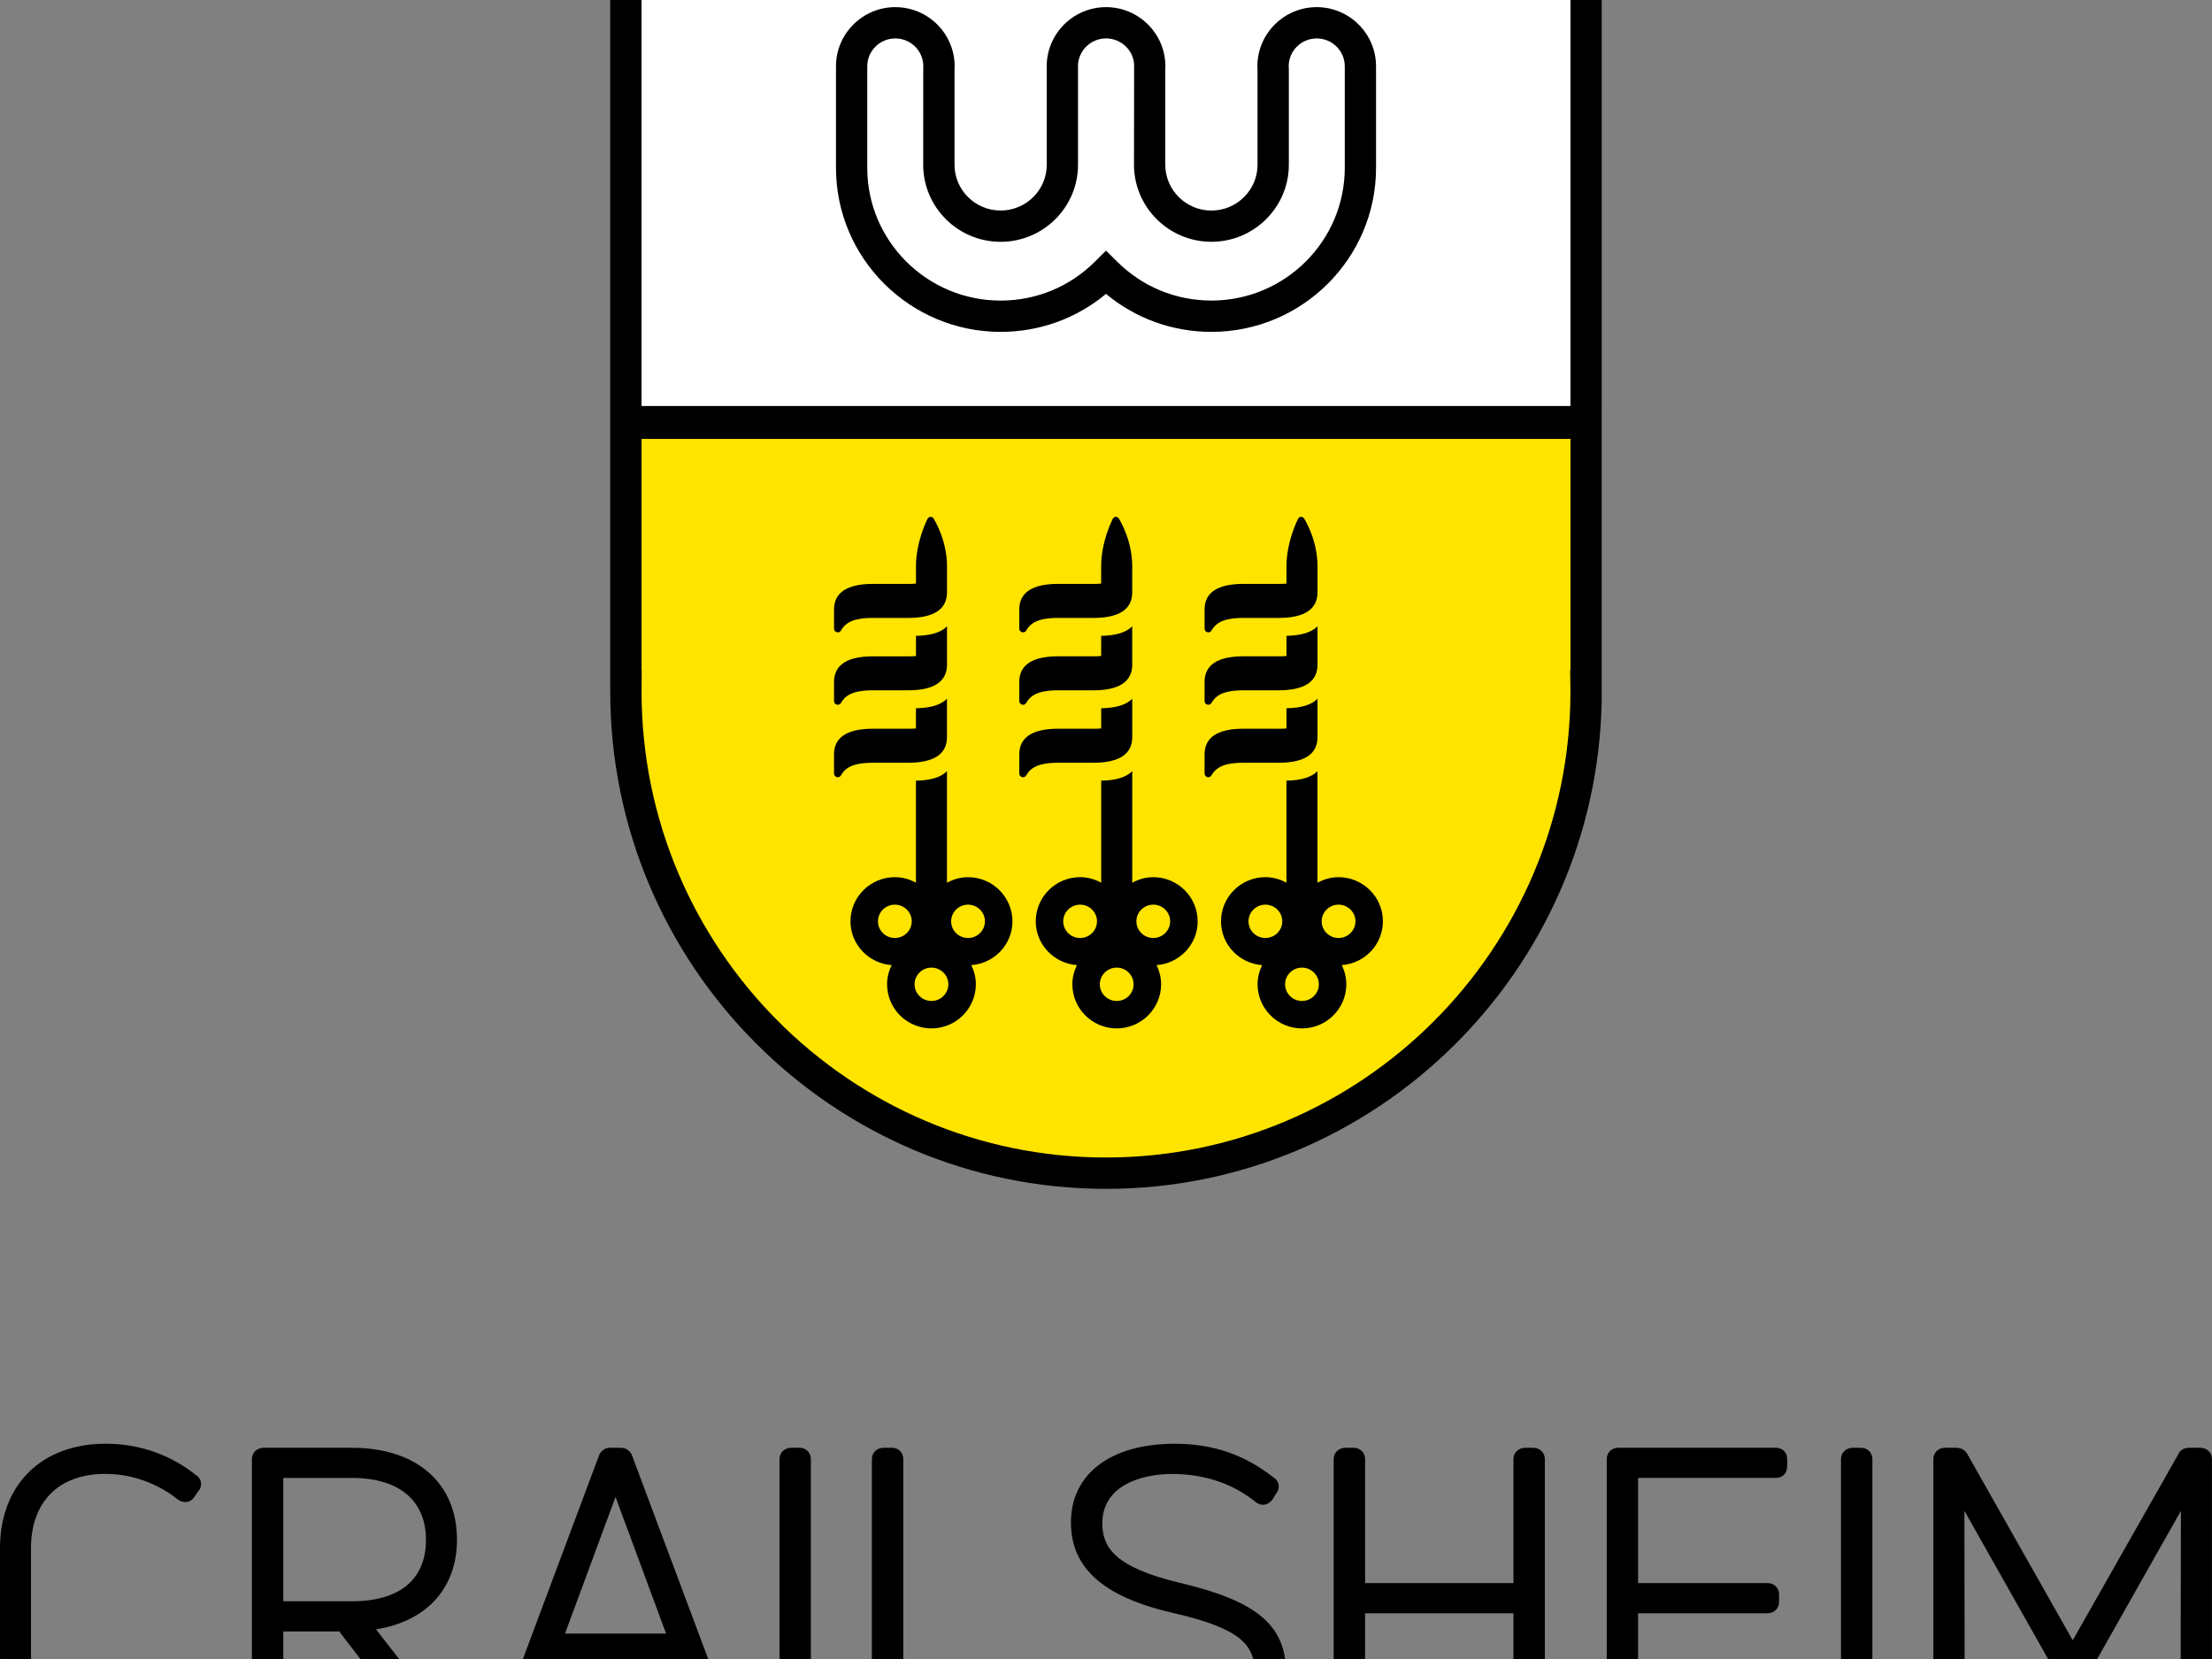 <?xml version="1.0" encoding="utf-8"?>
<!-- Generator: Adobe Illustrator 16.0.3, SVG Export Plug-In . SVG Version: 6.00 Build 0)  -->
<!DOCTYPE svg PUBLIC "-//W3C//DTD SVG 1.1//EN" "http://www.w3.org/Graphics/SVG/1.1/DTD/svg11.dtd">
<svg xmlns="http://www.w3.org/2000/svg" xmlns:xlink="http://www.w3.org/1999/xlink" version="1.1" id="Ebene_1" x="0px" y="0px" width="180px" height="135px" viewBox="0 0 85.039 71.41" enable-background="new 0 0 85.039 71.41" xml:space="preserve" preserveAspectRatio="xMidYMid slice">
<rect x="0" y="0" width="85.039" height="71.41" fill="#808080" stroke="none"/>
<g>
	<path fill="#FFE400" d="M60.518,20.32H24.16v9.049h0.006l-0.006,0.834c0,10.06,8.155,18.243,18.179,18.243   c10.024,0,18.179-8.184,18.179-18.243l-0.012-0.834h0.012V20.32L60.518,20.32z"/>
	<polygon fill="#FFFFFF" points="60.549,19.626 24.49,19.626 24.49,0.886 60.549,0.886 60.549,19.626  "/>
	<path d="M23.46,0v30.179l0.001,0.137c0,0.027-0.001,0.054-0.001,0.081c0,10.544,8.55,19.123,19.06,19.123   c10.381,0,18.852-8.371,19.055-18.739L61.578,0H23.46L23.46,0z M60.375,1.203v18.222H24.663V1.203H60.375L60.375,1.203z    M60.375,30.397c0,9.88-8.01,17.918-17.855,17.918c-9.846,0-17.856-8.038-17.856-17.918l0.006-0.819h-0.006v-8.888h35.712v8.888   h-0.012L60.375,30.397L60.375,30.397z"/>
	<path d="M37.215,37.538c-0.294,0-0.567,0.082-0.809,0.213v-4.289c-0.228,0.234-0.628,0.356-1.193,0.366v3.922   c-0.242-0.131-0.515-0.213-0.81-0.213c-0.941,0-1.707,0.762-1.707,1.697c0,0.894,0.7,1.62,1.583,1.685   c-0.109,0.224-0.176,0.472-0.176,0.736c0,0.936,0.766,1.697,1.706,1.697c0.941,0,1.707-0.762,1.707-1.697   c0-0.265-0.067-0.513-0.176-0.736c0.882-0.064,1.583-0.791,1.583-1.685C38.921,38.3,38.156,37.538,37.215,37.538L37.215,37.538z    M33.753,39.235c0-0.353,0.291-0.641,0.649-0.641c0.358,0,0.649,0.288,0.649,0.641c0,0.354-0.292,0.641-0.649,0.641   C34.044,39.876,33.753,39.589,33.753,39.235L33.753,39.235z M35.809,42.297c-0.358,0-0.649-0.287-0.649-0.641   c0-0.353,0.292-0.641,0.649-0.641c0.358,0,0.65,0.288,0.65,0.641C36.458,42.01,36.167,42.297,35.809,42.297L35.809,42.297z    M37.215,39.876c-0.358,0-0.649-0.287-0.649-0.641c0-0.353,0.292-0.641,0.649-0.641c0.358,0,0.65,0.288,0.65,0.641   C37.865,39.589,37.573,39.876,37.215,39.876L37.215,39.876z"/>
	<path d="M44.338,37.538c-0.295,0-0.568,0.082-0.81,0.213v-4.289c-0.228,0.234-0.627,0.356-1.193,0.366v3.922   c-0.242-0.131-0.515-0.213-0.81-0.213c-0.94,0-1.706,0.762-1.706,1.697c0,0.894,0.7,1.62,1.583,1.685   c-0.109,0.224-0.176,0.472-0.176,0.736c0,0.936,0.766,1.697,1.706,1.697s1.706-0.762,1.706-1.697c0-0.265-0.066-0.513-0.176-0.736   c0.883-0.064,1.582-0.791,1.582-1.685C46.043,38.3,45.277,37.538,44.338,37.538L44.338,37.538z M40.875,39.235   c0-0.353,0.292-0.641,0.649-0.641c0.358,0,0.649,0.288,0.649,0.641c0,0.354-0.291,0.641-0.649,0.641   C41.167,39.876,40.875,39.589,40.875,39.235L40.875,39.235z M42.931,42.297c-0.358,0-0.649-0.287-0.649-0.641   c0-0.353,0.292-0.641,0.649-0.641c0.358,0,0.649,0.288,0.649,0.641C43.581,42.01,43.29,42.297,42.931,42.297L42.931,42.297z    M44.338,39.876c-0.359,0-0.65-0.287-0.65-0.641c0-0.353,0.291-0.641,0.65-0.641c0.357,0,0.648,0.288,0.648,0.641   C44.986,39.589,44.695,39.876,44.338,39.876L44.338,39.876z"/>
	<path d="M51.459,37.538c-0.293,0-0.566,0.082-0.809,0.213v-4.289c-0.229,0.234-0.629,0.356-1.193,0.366v3.922   c-0.242-0.131-0.516-0.213-0.811-0.213c-0.939,0-1.705,0.762-1.705,1.697c0,0.894,0.699,1.62,1.582,1.685   c-0.109,0.224-0.176,0.472-0.176,0.736c0,0.936,0.766,1.697,1.705,1.697c0.941,0,1.707-0.762,1.707-1.697   c0-0.265-0.066-0.513-0.176-0.736c0.881-0.064,1.582-0.791,1.582-1.685C53.166,38.3,52.4,37.538,51.459,37.538L51.459,37.538z    M47.998,39.235c0-0.353,0.291-0.641,0.648-0.641c0.359,0,0.65,0.288,0.65,0.641c0,0.354-0.291,0.641-0.65,0.641   C48.289,39.876,47.998,39.589,47.998,39.235L47.998,39.235z M50.053,42.297c-0.357,0-0.648-0.287-0.648-0.641   c0-0.353,0.291-0.641,0.648-0.641c0.359,0,0.65,0.288,0.65,0.641C50.703,42.01,50.412,42.297,50.053,42.297L50.053,42.297z    M51.459,39.876c-0.357,0-0.648-0.287-0.648-0.641c0-0.353,0.291-0.641,0.648-0.641c0.359,0,0.65,0.288,0.65,0.641   C52.109,39.589,51.818,39.876,51.459,39.876L51.459,39.876z"/>
	<path d="M32.178,28.123c0.01,0.002,0.021,0.003,0.031,0.003c0.055,0,0.107-0.032,0.131-0.084c0.001-0.002,0.086-0.179,0.304-0.302   c0.197-0.111,0.5-0.168,0.905-0.17c0.005,0,0.01,0.001,0.016,0.001h1.346c0.992,0,1.496-0.331,1.496-0.984v-0.148v-0.585v-0.269   c0-1.023-0.497-1.806-0.518-1.839c-0.025-0.04-0.065-0.061-0.117-0.061c-0.047,0.002-0.09,0.03-0.111,0.071   c-0.018,0.036-0.447,0.878-0.447,1.828v0.668c-0.09,0.008-0.186,0.012-0.29,0.012c-0.006,0-0.012-0.001-0.018-0.001h-1.346   c-0.992,0-1.496,0.332-1.496,0.984v0.734C32.063,28.049,32.111,28.108,32.178,28.123L32.178,28.123z"/>
	<path d="M33.564,33.139h1.346c0.992,0,1.496-0.331,1.496-0.984v-0.148v-0.585v-0.744c-0.228,0.234-0.628,0.357-1.193,0.366v0.776   c-0.09,0.008-0.186,0.012-0.29,0.012c-0.006,0-0.012-0.001-0.018-0.001h-1.346c-0.992,0-1.496,0.332-1.496,0.985v0.734   c0,0.068,0.047,0.127,0.114,0.142c0.01,0.002,0.021,0.003,0.031,0.003c0.055,0,0.107-0.032,0.131-0.085   c0.001-0.001,0.086-0.179,0.304-0.302c0.197-0.111,0.5-0.168,0.905-0.169C33.554,33.139,33.559,33.139,33.564,33.139L33.564,33.139   z"/>
	<path d="M32.178,30.907c0.01,0.002,0.021,0.003,0.031,0.003c0.055,0,0.107-0.032,0.131-0.085c0.001-0.001,0.086-0.179,0.304-0.302   c0.197-0.111,0.5-0.168,0.905-0.17c0.005,0,0.01,0.001,0.016,0.001h1.346c0.992,0,1.496-0.332,1.496-0.984v-0.148v-0.585v-0.743   c-0.228,0.234-0.628,0.356-1.193,0.367v0.775c-0.09,0.008-0.186,0.012-0.29,0.013c-0.006,0-0.012-0.001-0.018-0.001h-1.346   c-0.992,0-1.496,0.332-1.496,0.985v0.734C32.063,30.834,32.111,30.893,32.178,30.907L32.178,30.907z"/>
	<path d="M39.3,28.123c0.01,0.002,0.021,0.003,0.031,0.003c0.056,0,0.108-0.032,0.131-0.084c0.001-0.002,0.086-0.179,0.305-0.302   c0.197-0.111,0.5-0.168,0.904-0.17c0.005,0,0.011,0.001,0.016,0.001h1.346c0.992,0,1.495-0.331,1.495-0.984v-0.148c0,0,0,0,0,0   v-0.854c0-1.023-0.496-1.806-0.517-1.839c-0.025-0.04-0.065-0.061-0.118-0.061c-0.047,0.002-0.089,0.03-0.111,0.071   c-0.019,0.036-0.448,0.878-0.448,1.828v0.668c-0.09,0.008-0.186,0.012-0.29,0.012c-0.006,0-0.012-0.001-0.018-0.001h-1.346   c-0.992,0-1.495,0.332-1.495,0.984v0.734C39.186,28.049,39.233,28.108,39.3,28.123L39.3,28.123z"/>
	<path d="M40.687,33.139h1.346c0.992,0,1.495-0.331,1.495-0.984v-0.148l0,0v-1.329c-0.228,0.234-0.627,0.357-1.193,0.366v0.776   c-0.09,0.008-0.186,0.012-0.29,0.012c-0.006,0-0.012-0.001-0.018-0.001h-1.346c-0.992,0-1.495,0.332-1.495,0.985v0.734   c0,0.068,0.047,0.127,0.114,0.142c0.01,0.002,0.021,0.003,0.031,0.003c0.056,0,0.108-0.032,0.131-0.085   c0.001-0.001,0.086-0.179,0.305-0.302c0.197-0.111,0.5-0.168,0.904-0.169C40.676,33.139,40.682,33.139,40.687,33.139L40.687,33.139   z"/>
	<path d="M39.3,30.907c0.01,0.002,0.021,0.003,0.031,0.003c0.056,0,0.108-0.032,0.131-0.085c0.001-0.001,0.086-0.179,0.305-0.302   c0.197-0.111,0.5-0.168,0.904-0.17c0.005,0,0.011,0.001,0.016,0.001h1.346c0.992,0,1.495-0.332,1.495-0.984v-0.148l0,0v-1.329   C43.3,28.127,42.9,28.25,42.334,28.26v0.776c-0.09,0.007-0.186,0.012-0.29,0.012c-0.006,0-0.012-0.001-0.018-0.001h-1.346   c-0.992,0-1.495,0.332-1.495,0.985v0.734C39.186,30.834,39.233,30.893,39.3,30.907L39.3,30.907z"/>
	<path d="M46.422,28.123c0.01,0.002,0.021,0.003,0.031,0.003c0.055,0,0.107-0.032,0.131-0.084c0.002-0.002,0.088-0.179,0.305-0.302   c0.197-0.111,0.5-0.168,0.904-0.17c0.006,0,0.012,0.001,0.016,0.001h1.346c0.992,0,1.496-0.331,1.496-0.984v-0.733c0,0,0,0,0,0   v-0.269c0-1.023-0.496-1.806-0.518-1.839c-0.025-0.04-0.064-0.061-0.117-0.061c-0.047,0.002-0.09,0.03-0.111,0.071   c-0.018,0.036-0.447,0.878-0.447,1.828v0.668c-0.09,0.008-0.186,0.012-0.289,0.012c-0.006,0-0.012-0.001-0.018-0.001h-1.348   c-0.992,0-1.494,0.332-1.494,0.984v0.734C46.309,28.049,46.355,28.108,46.422,28.123L46.422,28.123z"/>
	<path d="M47.809,33.139h1.346c0.992,0,1.496-0.331,1.496-0.984v-0.734c0,0,0,0,0,0v-0.743c-0.229,0.234-0.629,0.357-1.193,0.366   v0.776c-0.09,0.008-0.186,0.012-0.289,0.012c-0.006,0-0.012-0.001-0.018-0.001h-1.348c-0.992,0-1.494,0.332-1.494,0.985v0.734   c0,0.068,0.047,0.127,0.113,0.142c0.01,0.002,0.021,0.003,0.031,0.003c0.055,0,0.107-0.032,0.131-0.085   c0.002-0.001,0.088-0.179,0.305-0.302c0.197-0.111,0.5-0.168,0.904-0.169C47.799,33.139,47.805,33.139,47.809,33.139L47.809,33.139   z"/>
	<path d="M46.422,30.907c0.01,0.002,0.021,0.003,0.031,0.003c0.055,0,0.107-0.032,0.131-0.085c0.002-0.001,0.088-0.179,0.305-0.302   c0.197-0.111,0.5-0.168,0.904-0.17c0.006,0,0.012,0.001,0.016,0.001h1.346c0.992,0,1.496-0.332,1.496-0.984v-0.734l0,0v-0.743   c-0.229,0.234-0.629,0.356-1.193,0.367v0.775c-0.09,0.008-0.186,0.012-0.289,0.013c-0.006,0-0.012-0.001-0.018-0.001h-1.348   c-0.992,0-1.494,0.332-1.494,0.985v0.734C46.309,30.834,46.355,30.893,46.422,30.907L46.422,30.907z"/>
	<path d="M38.468,16.574c1.498,0,2.916-0.515,4.052-1.461c1.135,0.946,2.555,1.461,4.051,1.461c3.49,0,6.33-2.828,6.33-6.305V6.365   c0-1.254-1.023-2.275-2.281-2.275s-2.281,1.021-2.281,2.275c0,0.047,0.002,0.095,0.006,0.141v3.643   c0,0.971-0.795,1.761-1.773,1.761c-0.977,0-1.773-0.79-1.773-1.761V6.445c0.002-0.025,0.004-0.052,0.004-0.08   c0-1.254-1.024-2.275-2.281-2.275c-1.258,0-2.282,1.021-2.282,2.275c0,0.026,0.001,0.051,0.002,0.076l0,3.707   c0,0.971-0.795,1.761-1.773,1.761s-1.773-0.79-1.773-1.761V6.505c0.003-0.046,0.005-0.093,0.005-0.14   c0-1.254-1.023-2.275-2.281-2.275s-2.281,1.021-2.281,2.275v3.903C32.138,13.746,34.978,16.574,38.468,16.574L38.468,16.574z    M33.341,6.365c0-0.591,0.484-1.072,1.078-1.072c0.595,0,1.078,0.481,1.078,1.072c0,0.024-0.001,0.048-0.003,0.072l-0.002,3.711   c0,1.634,1.335,2.964,2.976,2.964s2.976-1.33,2.976-2.964l0-3.729l-0.002-0.055c0-0.591,0.484-1.072,1.079-1.072   c0.594,0,1.079,0.481,1.08,1.048l-0.005,3.807c0,1.634,1.335,2.964,2.976,2.964s2.977-1.33,2.977-2.964V6.483l-0.002-0.05   c-0.002-0.022-0.004-0.045-0.004-0.068c0-0.591,0.484-1.072,1.078-1.072c0.596,0,1.078,0.481,1.078,1.072v3.903   c0,2.813-2.299,5.102-5.127,5.102c-1.369,0-2.658-0.532-3.626-1.498L42.52,13.45l-0.425,0.423   c-0.969,0.966-2.257,1.498-3.627,1.498c-2.827,0-5.127-2.289-5.127-5.102V6.365L33.341,6.365z"/>
	<path d="M17.668,70.585l-3.212-4.131c1.95-0.305,3.112-1.59,3.112-3.441c0-2.183-1.546-3.538-4.035-3.538h-3.401   c-0.251,0-0.448,0.189-0.448,0.432v10.917c0,0.247,0.192,0.433,0.448,0.433h0.327c0.242,0,0.432-0.189,0.432-0.433v-4.288h2.149   l3.464,4.499c0.08,0.139,0.234,0.222,0.414,0.222h0.42c0.15,0,0.28-0.069,0.354-0.189c0.058-0.091,0.104-0.245-0.01-0.462   L17.668,70.585L17.668,70.585z M16.376,63.013c0,1.523-1.01,2.362-2.843,2.362h-2.642v-4.741h2.642   C15.34,60.634,16.376,61.501,16.376,63.013L16.376,63.013z"/>
	<path d="M28.385,70.689l-4.081-10.904c-0.061-0.183-0.237-0.311-0.429-0.311h-0.435c-0.177,0-0.354,0.129-0.412,0.298l-4.09,10.938   l-0.004,0.015c-0.034,0.134-0.007,0.269,0.073,0.371c0.079,0.102,0.2,0.16,0.334,0.16h0.358c0.19,0,0.352-0.117,0.41-0.298   l1.19-3.181h4.731L27.227,71l0.016,0.029c0.102,0.15,0.232,0.227,0.389,0.227h0.357c0.131,0,0.252-0.057,0.331-0.156   c0.058-0.074,0.117-0.202,0.069-0.396L28.385,70.689L28.385,70.689z M25.607,66.618h-3.886l1.943-5.253L25.607,66.618   L25.607,66.618z"/>
	<path d="M7.698,69.217c-0.075-0.109-0.185-0.176-0.309-0.188c-0.118-0.01-0.238,0.032-0.319,0.112   c-0.841,0.726-1.875,1.108-2.988,1.108c-1.811,0-2.891-1.068-2.891-2.858v-4.053c0-1.791,1.069-2.86,2.86-2.86   c1.003,0,1.996,0.352,2.795,0.991c0.104,0.076,0.218,0.105,0.342,0.088c0.08-0.015,0.194-0.059,0.279-0.186l0.145-0.213   c0.081-0.08,0.124-0.191,0.118-0.305c-0.007-0.136-0.083-0.266-0.186-0.321c-0.991-0.794-2.193-1.214-3.478-1.214   c-2.47,0-4.066,1.578-4.066,4.02v4.053c0,2.479,1.569,4.019,4.096,4.019c1.422,0,2.699-0.466,3.691-1.348   c0.194-0.152,0.23-0.396,0.089-0.607L7.698,69.217L7.698,69.217z"/>
	<path d="M71.551,59.475h-0.326c-0.252,0-0.449,0.189-0.449,0.432v10.917c0,0.243,0.197,0.433,0.449,0.433h0.326   c0.242,0,0.432-0.189,0.432-0.433V59.906C71.982,59.664,71.793,59.475,71.551,59.475L71.551,59.475z"/>
	<path d="M68.506,70.095h-5.531v-4.259h4.973c0.256,0,0.447-0.186,0.447-0.433v-0.295c0-0.246-0.191-0.433-0.447-0.433h-4.973   v-4.042h5.299c0.25,0,0.432-0.182,0.432-0.432v-0.296c0-0.25-0.182-0.432-0.432-0.432h-6.057c-0.256,0-0.447,0.186-0.447,0.432   v10.917c0,0.247,0.191,0.433,0.447,0.433h6.289c0.25,0,0.434-0.182,0.434-0.433v-0.295C68.939,70.277,68.756,70.095,68.506,70.095   L68.506,70.095z"/>
	<path d="M58.943,59.475h-0.311c-0.256,0-0.449,0.186-0.449,0.432v4.77H52.48v-4.77c0-0.242-0.189-0.432-0.432-0.432h-0.326   c-0.256,0-0.449,0.186-0.449,0.432v10.917c0,0.247,0.193,0.433,0.449,0.433h0.326c0.242,0,0.432-0.189,0.432-0.433v-4.987h5.703   v4.987c0,0.247,0.193,0.433,0.449,0.433h0.311c0.254,0,0.447-0.186,0.447-0.433V59.906C59.391,59.66,59.197,59.475,58.943,59.475   L58.943,59.475z"/>
	<path d="M84.592,59.475h-0.436c-0.189,0-0.359,0.103-0.41,0.245l-4.061,7.155l-4.063-7.179c-0.086-0.139-0.24-0.222-0.412-0.222   h-0.434c-0.256,0-0.449,0.186-0.449,0.432v10.917c0,0.247,0.193,0.433,0.449,0.433h0.324c0.244,0,0.434-0.19,0.434-0.433   l-0.014-8.925l3.619,6.407l0.055,0.071c0.061,0.061,0.188,0.162,0.365,0.162h0.248c0.15,0,0.342-0.081,0.418-0.235l3.619-6.405   l-0.014,8.925c0,0.243,0.189,0.433,0.432,0.433h0.328c0.254,0,0.447-0.186,0.447-0.433V59.906   C85.039,59.66,84.846,59.475,84.592,59.475L84.592,59.475z"/>
	<path d="M30.742,59.475h-0.327c-0.255,0-0.447,0.186-0.447,0.432v10.917c0,0.247,0.192,0.433,0.447,0.433h0.327   c0.242,0,0.432-0.189,0.432-0.433V59.906C31.174,59.664,30.984,59.475,30.742,59.475L30.742,59.475z"/>
	<path d="M45.379,64.671l-0.027-0.006c-2.467-0.591-2.974-1.343-2.974-2.289c0-1.398,1.403-1.897,2.716-1.897   c1.26,0.017,2.309,0.376,3.205,1.1l0.012,0.008c0.209,0.14,0.447,0.091,0.609-0.124l0.127-0.21   c0.088-0.097,0.129-0.229,0.107-0.356c-0.02-0.117-0.09-0.224-0.178-0.27c-1.131-0.892-2.344-1.307-3.816-1.307   c-2.46,0-3.988,1.159-3.988,3.025c0,1.761,1.253,2.868,3.943,3.483c2.639,0.606,3.121,1.253,3.121,2.309   c0,1.334-1.07,2.099-2.936,2.099c-1.242,0-2.2-0.376-3.309-1.299l-0.01-0.008c-0.142-0.098-0.371-0.126-0.587,0.09l-0.209,0.263   c-0.128,0.187-0.102,0.414,0.068,0.581l0.008,0.008c1.295,1.094,2.464,1.54,4.039,1.54c2.555,0,4.143-1.254,4.143-3.273   C49.443,66.313,48.342,65.373,45.379,64.671L45.379,64.671z"/>
	<path d="M39.729,70.095h-5.003V59.906c0-0.25-0.182-0.432-0.433-0.432h-0.325c-0.256,0-0.449,0.186-0.449,0.432v10.917   c0,0.247,0.193,0.433,0.449,0.433h5.761c0.25,0,0.432-0.182,0.432-0.433v-0.295C40.161,70.277,39.979,70.095,39.729,70.095   L39.729,70.095z"/>
</g>
</svg>
